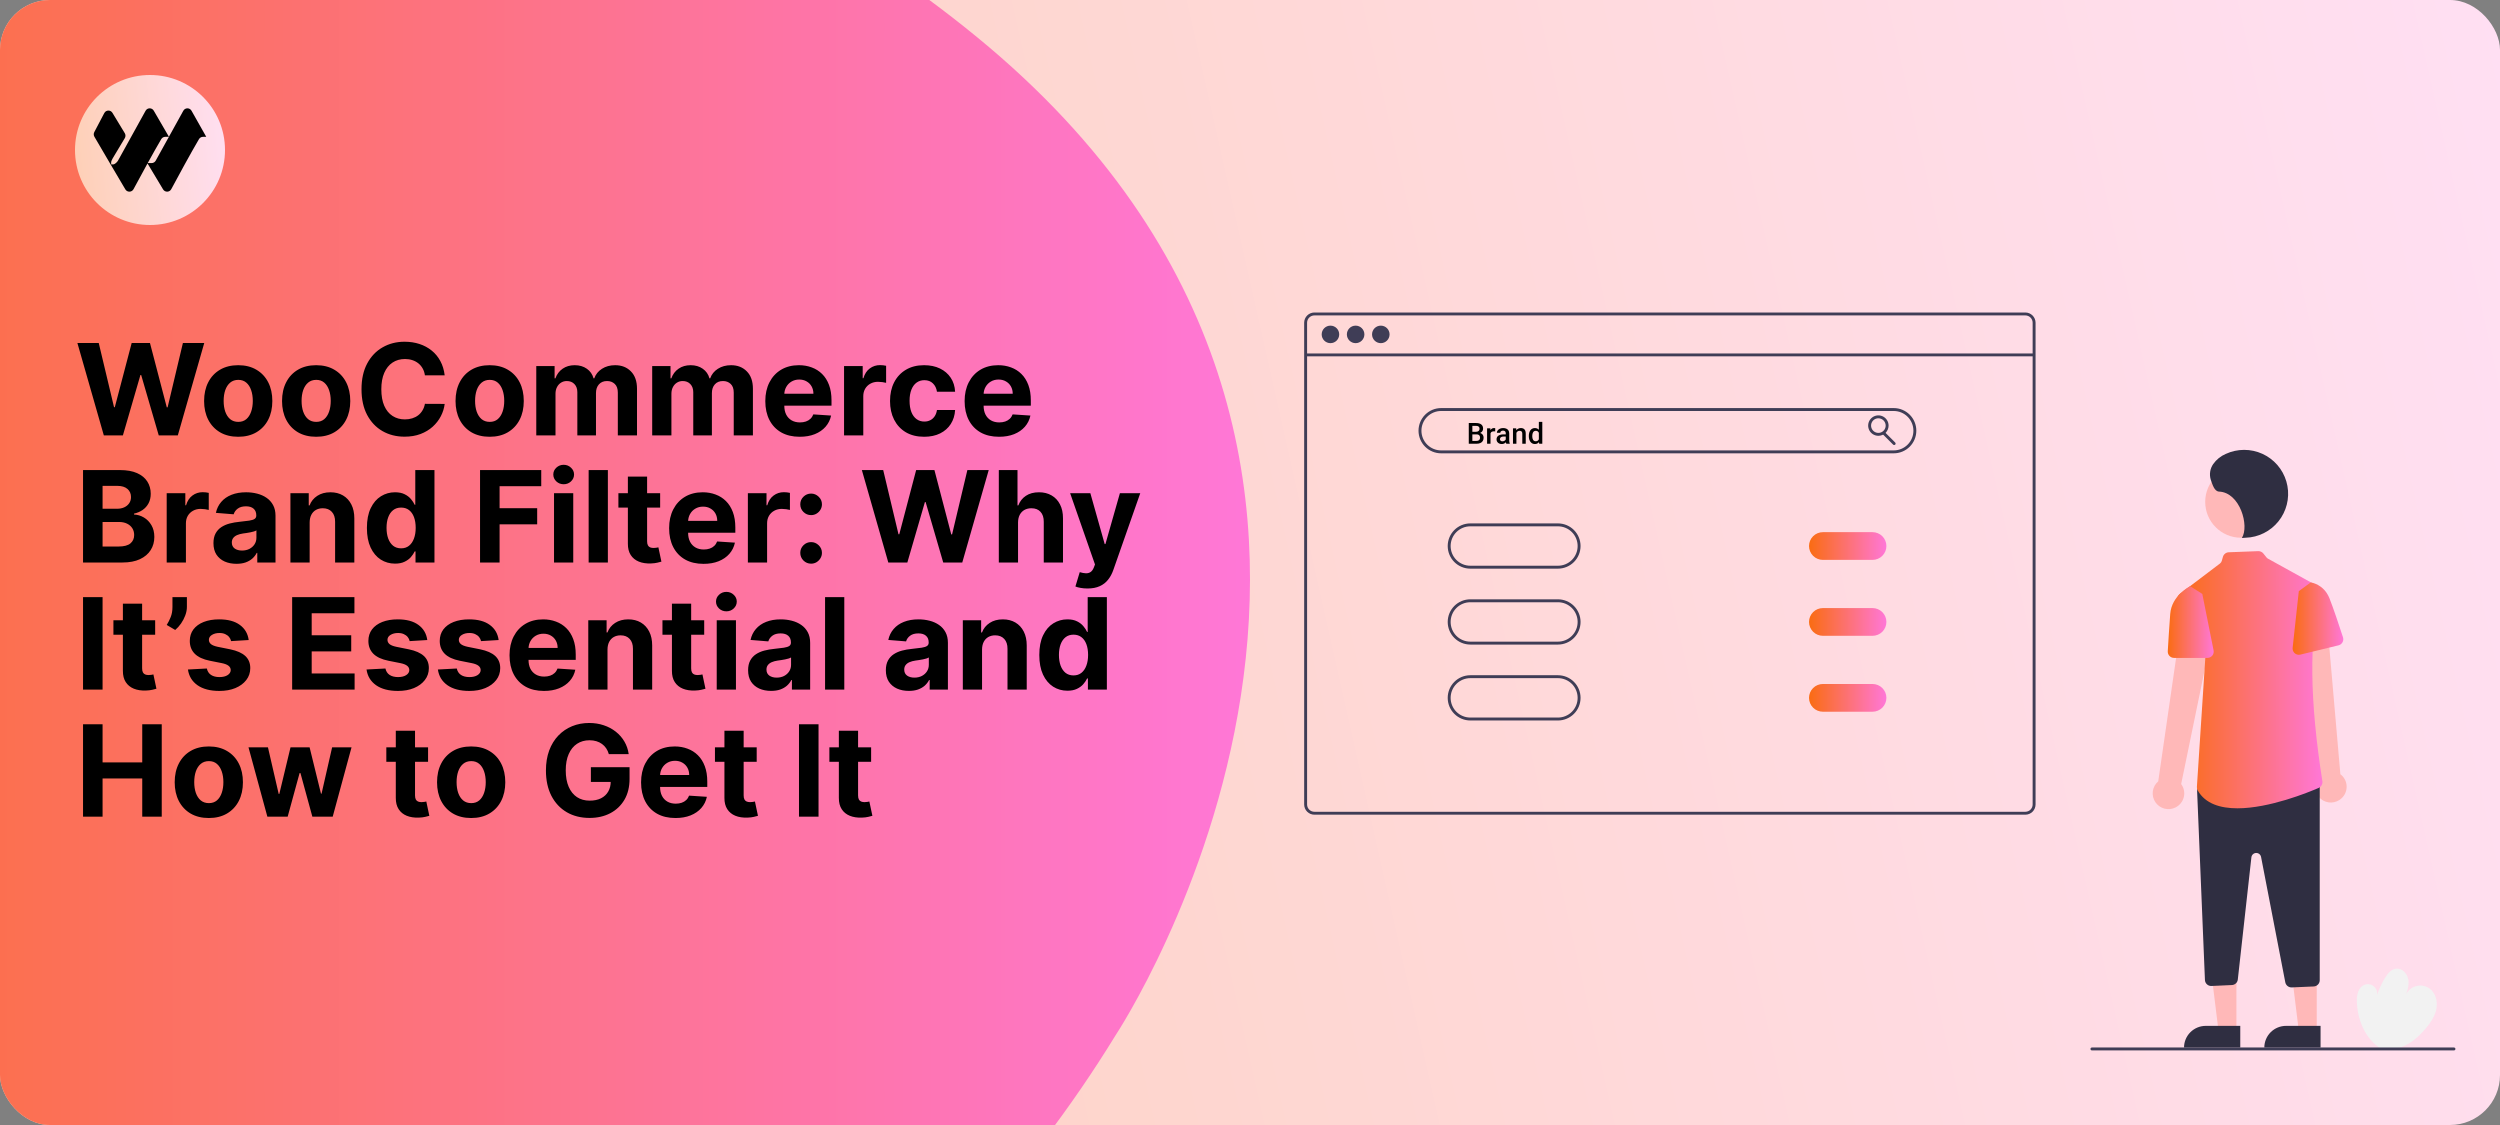 <svg width="1200" height="540" viewBox="0 0 1200 540" fill="none" xmlns="http://www.w3.org/2000/svg">
<rect x="0" y="0" width="1200" height="540" fill="#808080" stroke="none"/>
<g clip-path="url(#clip0_71_16)">
<rect width="1200" height="540" rx="24" fill="url(#paint0_linear_71_16)"/>
<path d="M-20.467 17.831C18.174 -16.541 219.965 -186.239 468.983 17.828C718 221.895 535.53 496.847 535.53 496.847C365.942 773.947 -65.549 947.94 -211.525 797.576C-357.501 647.211 -234.051 207.817 -20.467 17.831Z" fill="url(#paint1_linear_71_16)"/>
<g clip-path="url(#clip1_71_16)">
<path d="M108 72C108 52.118 91.882 36 72 36C52.118 36 36 52.118 36 72C36 91.882 52.118 108 72 108C91.882 108 108 91.882 108 72Z" fill="url(#paint2_linear_71_16)"/>
<path d="M87.989 53.171C88.85 51.617 91.057 51.608 91.93 53.154L99 65.676H97.442C96.653 65.676 95.921 66.088 95.516 66.774C91.547 73.495 85.305 85.027 82.203 90.803C81.367 92.359 79.18 92.407 78.271 90.894L70.805 78.45C68.224 83.135 65.724 87.765 64.092 90.803C63.257 92.359 61.069 92.407 60.161 90.894L52.718 78.278L45.316 65.637C44.914 64.95 44.894 64.099 45.265 63.393L50.07 54.245C50.93 52.691 53.137 52.682 54.01 54.228L59.95 64.028C60.354 64.776 60.315 65.691 59.848 66.4L54.104 75.981C53.856 76.357 53.353 77.443 53.353 77.895V78.921H54.289C55.109 78.921 56.235 77.829 56.636 77.105L69.879 53.171C70.739 51.617 72.946 51.608 73.82 53.154L81.083 65.653L79.332 65.676C78.542 65.676 77.811 66.088 77.406 66.774C75.55 69.916 73.199 74.112 70.903 78.278H72.771C73.59 78.278 74.346 77.829 74.746 77.105L87.989 53.171Z" fill="black"/>
</g>
<path d="M1142.19 502.906C1135.03 498.117 1131.43 489.005 1131.28 480.393C1131.24 477.504 1131.96 474.156 1134.55 472.871C1135.29 472.504 1136.12 472.348 1136.94 472.42C1137.77 472.493 1138.55 472.792 1139.22 473.283C1139.88 473.775 1140.4 474.441 1140.71 475.207C1141.02 475.973 1141.11 476.81 1140.98 477.626C1141.94 474.816 1143.18 472.112 1144.69 469.556C1145.97 467.392 1147.77 465.14 1150.27 464.934C1153.18 464.696 1155.61 467.519 1156.02 470.406C1156.43 473.293 1155.38 476.166 1154.35 478.893C1154.64 477.658 1155.24 476.515 1156.09 475.571C1156.93 474.626 1158 473.908 1159.2 473.484C1160.4 473.06 1161.68 472.942 1162.93 473.143C1164.19 473.343 1165.37 473.854 1166.37 474.629C1169.22 476.824 1170.15 480.862 1169.44 484.381C1168.72 487.899 1166.62 490.978 1164.3 493.717C1161.58 496.928 1158.42 499.863 1154.65 501.727C1150.87 503.591 1146.41 504.304 1142.39 503.04L1142.19 502.906Z" fill="#F2F2F2"/>
<path d="M1044.27 387.566C1045.25 387.076 1046.12 386.376 1046.8 385.515C1047.49 384.653 1047.98 383.653 1048.23 382.582C1048.49 381.512 1048.51 380.399 1048.29 379.321C1048.07 378.242 1047.61 377.225 1046.96 376.342L1064.5 291.174L1048.13 290.958L1035.95 375.045C1034.54 376.245 1033.62 377.922 1033.36 379.756C1033.1 381.591 1033.52 383.457 1034.55 385C1035.57 386.544 1037.13 387.657 1038.92 388.13C1040.71 388.603 1042.61 388.402 1044.27 387.566Z" fill="#FFB8B8"/>
<path d="M1124 383.144C1124.8 382.392 1125.43 381.474 1125.84 380.453C1126.25 379.432 1126.44 378.333 1126.38 377.234C1126.32 376.135 1126.02 375.063 1125.5 374.092C1124.98 373.122 1124.25 372.277 1123.37 371.618L1115.84 284.989L1100.09 289.462L1112.45 373.523C1111.44 375.076 1111.04 376.946 1111.31 378.778C1111.59 380.61 1112.53 382.277 1113.95 383.463C1115.38 384.649 1117.18 385.271 1119.04 385.213C1120.89 385.154 1122.65 384.418 1124 383.144Z" fill="#FFB8B8"/>
<path d="M1073.48 494.873L1064.89 494.872L1060.81 461.736L1073.49 461.737L1073.48 494.873Z" fill="#FFB8B8"/>
<path d="M1058.76 492.418H1075.33V502.85H1048.33C1048.33 500.083 1049.42 497.43 1051.38 495.473C1053.34 493.517 1055.99 492.418 1058.76 492.418Z" fill="#2F2E41"/>
<path d="M1112.03 494.873L1103.43 494.872L1099.35 461.736L1112.03 461.737L1112.03 494.873Z" fill="#FFB8B8"/>
<path d="M1097.3 492.418H1113.87V502.85H1086.87C1086.87 500.083 1087.97 497.43 1089.92 495.473C1091.88 493.517 1094.53 492.418 1097.3 492.418Z" fill="#2F2E41"/>
<path d="M1075.71 258.119C1085.22 258.119 1092.92 250.414 1092.92 240.908C1092.92 231.403 1085.22 223.697 1075.71 223.697C1066.21 223.697 1058.5 231.403 1058.5 240.908C1058.5 250.414 1066.21 258.119 1075.71 258.119Z" fill="#FFB8B8"/>
<path d="M1099.91 473.964C1099.21 473.961 1098.53 473.716 1097.99 473.27C1097.45 472.825 1097.08 472.206 1096.94 471.519L1085.31 411.321C1085.2 410.77 1084.9 410.275 1084.46 409.927C1084.02 409.578 1083.47 409.399 1082.91 409.421C1082.35 409.444 1081.81 409.667 1081.4 410.05C1080.99 410.432 1080.73 410.95 1080.67 411.508L1074.15 470.144C1074.08 470.859 1073.75 471.524 1073.22 472.016C1072.7 472.508 1072.01 472.795 1071.29 472.824L1061.52 473.268C1061.12 473.289 1060.73 473.23 1060.35 473.094C1059.98 472.959 1059.63 472.749 1059.34 472.479C1059.05 472.211 1058.81 471.887 1058.64 471.527C1058.48 471.166 1058.38 470.776 1058.37 470.379L1054.62 379.802C1054.6 379.345 1054.69 378.889 1054.87 378.47C1055.05 378.05 1055.33 377.678 1055.68 377.382L1057.84 375.533C1058.39 375.068 1059.08 374.812 1059.8 374.811H1110.45C1111.25 374.812 1112.02 375.131 1112.58 375.696C1113.15 376.262 1113.47 377.029 1113.47 377.829V470.488C1113.47 471.266 1113.17 472.014 1112.63 472.576C1112.09 473.138 1111.36 473.47 1110.58 473.503L1100.04 473.962C1099.99 473.963 1099.95 473.964 1099.91 473.964Z" fill="#2F2E41"/>
<path d="M1073.97 387.99C1065.78 387.991 1058.56 385.808 1054.92 379.445C1054.61 378.921 1054.47 378.318 1054.51 377.713L1059.08 307.725C1059.12 307.159 1058.95 306.599 1058.61 306.148L1045.76 289.304C1045.52 288.988 1045.34 288.628 1045.24 288.244C1045.14 287.86 1045.12 287.46 1045.17 287.067C1045.22 286.673 1045.36 286.294 1045.56 285.951C1045.76 285.609 1046.02 285.309 1046.34 285.069L1065.61 270.469C1066.01 270.161 1066.31 269.731 1066.45 269.243L1067.01 267.278C1067.18 266.666 1067.55 266.125 1068.05 265.732C1068.55 265.339 1069.16 265.115 1069.8 265.092L1083.94 264.547C1084.41 264.532 1084.88 264.625 1085.31 264.822C1085.74 265.018 1086.11 265.311 1086.41 265.678L1087.92 267.559C1088.11 267.799 1088.34 267.999 1088.61 268.148L1112.26 281.217C1112.73 281.476 1113.12 281.853 1113.39 282.312C1113.67 282.77 1113.81 283.292 1113.82 283.826L1113.82 283.868L1113.81 283.908C1108.3 306.894 1108.61 335.948 1114.79 375.344C1114.8 375.945 1114.64 376.537 1114.32 377.044C1114 377.551 1113.53 377.951 1112.98 378.191C1107.86 380.408 1089.23 387.99 1073.97 387.99Z" fill="url(#paint3_linear_71_16)"/>
<path d="M1059.57 315.798H1043.55C1043.14 315.798 1042.73 315.715 1042.35 315.552C1041.98 315.39 1041.64 315.152 1041.35 314.854C1041.07 314.555 1040.85 314.202 1040.71 313.816C1040.57 313.43 1040.51 313.019 1040.53 312.609C1040.77 308.528 1041.24 300.768 1041.71 294.648C1042.39 285.841 1051.02 281.506 1051.11 281.463L1051.28 281.38L1057.1 285.078L1062.52 312.188C1062.61 312.626 1062.6 313.078 1062.49 313.511C1062.38 313.944 1062.18 314.348 1061.9 314.693C1061.62 315.038 1061.26 315.316 1060.86 315.507C1060.45 315.698 1060.01 315.797 1059.57 315.798Z" fill="url(#paint4_linear_71_16)"/>
<path d="M1103.46 314.302C1103.03 314.3 1102.62 314.208 1102.23 314.034C1101.85 313.86 1101.5 313.608 1101.22 313.292C1100.94 312.977 1100.73 312.606 1100.6 312.203C1100.47 311.801 1100.43 311.376 1100.47 310.956L1103.43 283.76L1109.14 279.577L1109.27 279.592C1109.33 279.599 1115.41 280.359 1118.14 287.172C1120.08 292.024 1123.04 300.992 1124.64 305.905C1124.77 306.3 1124.81 306.717 1124.77 307.13C1124.73 307.543 1124.6 307.944 1124.4 308.306C1124.2 308.668 1123.92 308.985 1123.59 309.236C1123.26 309.486 1122.88 309.666 1122.48 309.764L1104.18 314.214C1103.95 314.273 1103.7 314.302 1103.46 314.302Z" fill="url(#paint5_linear_71_16)"/>
<path d="M1076.1 258.239C1079.78 252.415 1075.19 236.384 1065.17 235.966C1062.86 235.869 1061.97 232.505 1061.19 230.328C1060.79 229.067 1060.68 227.73 1060.88 226.421C1061.07 225.112 1061.57 223.865 1062.32 222.775C1063.85 220.604 1065.95 218.903 1068.4 217.864C1071.15 216.601 1074.14 215.944 1077.16 215.938C1080.19 215.932 1083.18 216.577 1085.93 217.829C1088.69 219.081 1091.14 220.911 1093.13 223.195C1095.11 225.479 1096.58 228.163 1097.44 231.065C1098.3 233.968 1098.52 237.02 1098.09 240.016C1097.66 243.012 1096.59 245.88 1094.96 248.427C1093.33 250.974 1091.16 253.139 1088.62 254.777C1086.07 256.414 1083.21 257.485 1080.21 257.916L1076.1 258.239Z" fill="#2F2E41"/>
<path d="M972.165 150H630.905C629.605 150.001 628.358 150.519 627.438 151.438C626.519 152.358 626.001 153.605 626 154.905V386.149C626.001 387.449 626.519 388.696 627.438 389.616C628.358 390.535 629.605 391.052 630.905 391.054H972.165C973.465 391.052 974.712 390.535 975.631 389.616C976.551 388.696 977.068 387.449 977.07 386.149V154.905C977.068 153.605 976.551 152.358 975.631 151.438C974.712 150.519 973.465 150.001 972.165 150ZM975.668 386.149C975.668 387.078 975.299 387.969 974.642 388.626C973.985 389.283 973.094 389.652 972.165 389.652H630.905C629.976 389.652 629.085 389.283 628.428 388.626C627.771 387.969 627.402 387.078 627.401 386.149V154.905C627.402 153.976 627.771 153.085 628.428 152.428C629.085 151.771 629.976 151.402 630.905 151.401H972.165C973.094 151.402 973.985 151.771 974.642 152.428C975.299 153.085 975.668 153.976 975.668 154.905V386.149Z" fill="#3F3D56"/>
<path d="M976.369 169.649H626.701V171.05H976.369V169.649Z" fill="#3F3D56"/>
<path d="M638.613 164.715C640.935 164.715 642.818 162.833 642.818 160.511C642.818 158.189 640.935 156.307 638.613 156.307C636.291 156.307 634.409 158.189 634.409 160.511C634.409 162.833 636.291 164.715 638.613 164.715Z" fill="#3F3D56"/>
<path d="M650.701 164.715C653.023 164.715 654.905 162.833 654.905 160.511C654.905 158.189 653.023 156.307 650.701 156.307C648.379 156.307 646.497 158.189 646.497 160.511C646.497 162.833 648.379 164.715 650.701 164.715Z" fill="#3F3D56"/>
<path d="M662.789 164.715C665.111 164.715 666.993 162.833 666.993 160.511C666.993 158.189 665.111 156.307 662.789 156.307C660.467 156.307 658.584 158.189 658.584 160.511C658.584 162.833 660.467 164.715 662.789 164.715Z" fill="#3F3D56"/>
<path d="M908.977 217.596H691.748C688.868 217.596 686.105 216.452 684.068 214.415C682.031 212.378 680.887 209.616 680.887 206.735C680.887 203.854 682.031 201.092 684.068 199.055C686.105 197.018 688.868 195.873 691.748 195.873H908.977C911.858 195.873 914.62 197.018 916.657 199.055C918.694 201.092 919.838 203.854 919.838 206.735C919.838 209.616 918.694 212.378 916.657 214.415C914.62 216.452 911.858 217.596 908.977 217.596ZM691.748 197.275C689.239 197.275 686.833 198.272 685.059 200.046C683.285 201.82 682.288 204.226 682.288 206.735C682.288 209.244 683.285 211.65 685.059 213.424C686.833 215.198 689.239 216.195 691.748 216.195H908.977C911.486 216.195 913.892 215.198 915.666 213.424C917.44 211.65 918.437 209.244 918.437 206.735C918.437 204.226 917.44 201.82 915.666 200.046C913.892 198.272 911.486 197.275 908.977 197.275H691.748Z" fill="#3F3D56"/>
<path d="M747.807 272.955H705.763C702.882 272.955 700.12 271.81 698.083 269.773C696.046 267.737 694.901 264.974 694.901 262.093C694.901 259.213 696.046 256.45 698.083 254.413C700.12 252.376 702.882 251.232 705.763 251.232H747.807C750.688 251.232 753.45 252.376 755.487 254.413C757.524 256.45 758.669 259.213 758.669 262.093C758.669 264.974 757.524 267.737 755.487 269.773C753.45 271.81 750.688 272.955 747.807 272.955ZM705.763 252.633C703.254 252.633 700.848 253.63 699.074 255.404C697.3 257.178 696.303 259.584 696.303 262.093C696.303 264.602 697.3 267.008 699.074 268.782C700.848 270.557 703.254 271.553 705.763 271.553H747.807C750.316 271.553 752.722 270.557 754.496 268.782C756.27 267.008 757.267 264.602 757.267 262.093C757.267 259.584 756.27 257.178 754.496 255.404C752.722 253.63 750.316 252.633 747.807 252.633H705.763Z" fill="#3F3D56"/>
<path d="M747.807 309.393H705.763C702.882 309.393 700.12 308.249 698.083 306.212C696.046 304.175 694.901 301.412 694.901 298.532C694.901 295.651 696.046 292.888 698.083 290.851C700.12 288.815 702.882 287.67 705.763 287.67H747.807C750.688 287.67 753.45 288.815 755.487 290.851C757.524 292.888 758.669 295.651 758.669 298.532C758.669 301.412 757.524 304.175 755.487 306.212C753.45 308.249 750.688 309.393 747.807 309.393ZM705.763 289.072C703.254 289.072 700.848 290.068 699.074 291.842C697.3 293.616 696.303 296.023 696.303 298.532C696.303 301.041 697.3 303.447 699.074 305.221C700.848 306.995 703.254 307.992 705.763 307.992H747.807C750.316 307.992 752.722 306.995 754.496 305.221C756.27 303.447 757.267 301.041 757.267 298.532C757.267 296.023 756.27 293.616 754.496 291.842C752.722 290.068 750.316 289.072 747.807 289.072H705.763Z" fill="#3F3D56"/>
<path d="M747.807 345.831H705.763C702.882 345.831 700.12 344.687 698.083 342.65C696.046 340.613 694.901 337.851 694.901 334.97C694.901 332.089 696.046 329.327 698.083 327.29C700.12 325.253 702.882 324.109 705.763 324.109H747.807C750.688 324.109 753.45 325.253 755.487 327.29C757.524 329.327 758.669 332.089 758.669 334.97C758.669 337.851 757.524 340.613 755.487 342.65C753.45 344.687 750.688 345.831 747.807 345.831ZM705.763 325.51C703.254 325.51 700.848 326.507 699.074 328.281C697.3 330.055 696.303 332.461 696.303 334.97C696.303 337.479 697.3 339.885 699.074 341.659C700.848 343.433 703.254 344.43 705.763 344.43H747.807C750.316 344.43 752.722 343.433 754.496 341.659C756.27 339.885 757.267 337.479 757.267 334.97C757.267 332.461 756.27 330.055 754.496 328.281C752.722 326.507 750.316 325.51 747.807 325.51H705.763Z" fill="#3F3D56"/>
<path d="M901.619 209.188C900.649 209.188 899.701 208.9 898.894 208.361C898.087 207.822 897.459 207.056 897.087 206.159C896.716 205.263 896.619 204.277 896.808 203.325C896.997 202.374 897.465 201.5 898.151 200.814C898.837 200.128 899.711 199.661 900.662 199.471C901.614 199.282 902.6 199.379 903.496 199.751C904.392 200.122 905.159 200.751 905.698 201.557C906.237 202.364 906.524 203.312 906.524 204.282C906.523 205.583 906.005 206.83 905.086 207.749C904.166 208.669 902.92 209.186 901.619 209.188ZM901.619 200.779C900.926 200.779 900.249 200.984 899.672 201.369C899.096 201.754 898.647 202.301 898.382 202.942C898.117 203.582 898.047 204.286 898.183 204.966C898.318 205.646 898.652 206.27 899.142 206.76C899.632 207.25 900.256 207.584 900.935 207.719C901.615 207.854 902.32 207.785 902.96 207.519C903.6 207.254 904.147 206.805 904.532 206.229C904.917 205.653 905.123 204.975 905.123 204.282C905.122 203.353 904.752 202.463 904.095 201.806C903.439 201.149 902.548 200.78 901.619 200.779Z" fill="#3F3D56"/>
<path d="M909.207 213.625C909.115 213.625 909.024 213.607 908.939 213.572C908.854 213.536 908.777 213.485 908.712 213.42L903.788 208.496C903.723 208.431 903.672 208.354 903.636 208.269C903.601 208.184 903.583 208.093 903.583 208.001C903.583 207.909 903.601 207.817 903.636 207.732C903.672 207.647 903.723 207.57 903.788 207.505C903.853 207.44 903.931 207.388 904.016 207.353C904.101 207.318 904.192 207.3 904.284 207.3C904.376 207.3 904.467 207.318 904.552 207.353C904.637 207.388 904.714 207.44 904.779 207.505L909.703 212.429C909.801 212.527 909.867 212.652 909.894 212.787C909.921 212.923 909.907 213.064 909.854 213.192C909.801 213.32 909.712 213.43 909.596 213.507C909.481 213.584 909.346 213.625 909.207 213.625Z" fill="#3F3D56"/>
<path d="M898.816 268.75H874.991C873.225 268.75 871.532 268.049 870.284 266.8C869.035 265.552 868.334 263.859 868.334 262.093C868.334 260.328 869.035 258.634 870.284 257.386C871.532 256.138 873.225 255.436 874.991 255.436H898.816C900.582 255.436 902.275 256.138 903.523 257.386C904.772 258.634 905.473 260.328 905.473 262.093C905.473 263.859 904.772 265.552 903.523 266.8C902.275 268.049 900.582 268.75 898.816 268.75Z" fill="url(#paint6_linear_71_16)"/>
<path d="M898.816 305.189H874.991C873.225 305.189 871.532 304.487 870.284 303.239C869.035 301.99 868.334 300.297 868.334 298.532C868.334 296.766 869.035 295.073 870.284 293.824C871.532 292.576 873.225 291.875 874.991 291.875H898.816C900.582 291.875 902.275 292.576 903.523 293.824C904.772 295.073 905.473 296.766 905.473 298.532C905.473 300.297 904.772 301.99 903.523 303.239C902.275 304.487 900.582 305.189 898.816 305.189Z" fill="url(#paint7_linear_71_16)"/>
<path d="M898.816 341.627H874.991C873.225 341.627 871.532 340.926 870.284 339.677C869.035 338.429 868.334 336.735 868.334 334.97C868.334 333.204 869.035 331.511 870.284 330.263C871.532 329.014 873.225 328.313 874.991 328.313H898.816C900.582 328.313 902.275 329.014 903.523 330.263C904.772 331.511 905.473 333.204 905.473 334.97C905.473 336.735 904.772 338.429 903.523 339.677C902.275 340.926 900.582 341.627 898.816 341.627Z" fill="url(#paint8_linear_71_16)"/>
<path d="M1177.91 504.198H1004.12C1003.94 504.198 1003.76 504.124 1003.63 503.993C1003.5 503.862 1003.42 503.683 1003.42 503.497C1003.42 503.312 1003.5 503.133 1003.63 503.002C1003.76 502.87 1003.94 502.797 1004.12 502.797H1177.91C1178.09 502.797 1178.27 502.87 1178.4 503.002C1178.53 503.133 1178.61 503.312 1178.61 503.497C1178.61 503.683 1178.53 503.862 1178.4 503.993C1178.27 504.124 1178.09 504.198 1177.91 504.198Z" fill="#3F3D56"/>
<path d="M49.842 209L37.148 164.636H47.394L54.738 195.461H55.106L63.207 164.636H71.981L80.06 195.526H80.45L87.794 164.636H98.04L85.346 209H76.204L67.756 179.995H67.41L58.983 209H49.842ZM114.346 209.65C110.981 209.65 108.071 208.935 105.616 207.505C103.175 206.061 101.291 204.054 99.962 201.483C98.634 198.898 97.969 195.902 97.969 192.494C97.969 189.057 98.634 186.053 99.962 183.482C101.291 180.897 103.175 178.89 105.616 177.46C108.071 176.016 110.981 175.294 114.346 175.294C117.711 175.294 120.613 176.016 123.054 177.46C125.509 178.89 127.401 180.897 128.729 183.482C130.058 186.053 130.722 189.057 130.722 192.494C130.722 195.902 130.058 198.898 128.729 201.483C127.401 204.054 125.509 206.061 123.054 207.505C120.613 208.935 117.711 209.65 114.346 209.65ZM114.389 202.501C115.92 202.501 117.198 202.068 118.223 201.202C119.249 200.321 120.021 199.122 120.541 197.606C121.075 196.089 121.343 194.364 121.343 192.429C121.343 190.493 121.075 188.768 120.541 187.251C120.021 185.735 119.249 184.536 118.223 183.656C117.198 182.775 115.92 182.334 114.389 182.334C112.844 182.334 111.544 182.775 110.49 183.656C109.45 184.536 108.663 185.735 108.129 187.251C107.609 188.768 107.349 190.493 107.349 192.429C107.349 194.364 107.609 196.089 108.129 197.606C108.663 199.122 109.45 200.321 110.49 201.202C111.544 202.068 112.844 202.501 114.389 202.501ZM151.756 209.65C148.391 209.65 145.481 208.935 143.026 207.505C140.586 206.061 138.701 204.054 137.372 201.483C136.044 198.898 135.38 195.902 135.38 192.494C135.38 189.057 136.044 186.053 137.372 183.482C138.701 180.897 140.586 178.89 143.026 177.46C145.481 176.016 148.391 175.294 151.756 175.294C155.121 175.294 158.023 176.016 160.464 177.46C162.919 178.89 164.811 180.897 166.139 183.482C167.468 186.053 168.132 189.057 168.132 192.494C168.132 195.902 167.468 198.898 166.139 201.483C164.811 204.054 162.919 206.061 160.464 207.505C158.023 208.935 155.121 209.65 151.756 209.65ZM151.799 202.501C153.33 202.501 154.608 202.068 155.633 201.202C156.659 200.321 157.431 199.122 157.951 197.606C158.486 196.089 158.753 194.364 158.753 192.429C158.753 190.493 158.486 188.768 157.951 187.251C157.431 185.735 156.659 184.536 155.633 183.656C154.608 182.775 153.33 182.334 151.799 182.334C150.254 182.334 148.954 182.775 147.9 183.656C146.86 184.536 146.073 185.735 145.539 187.251C145.019 188.768 144.759 190.493 144.759 192.429C144.759 194.364 145.019 196.089 145.539 197.606C146.073 199.122 146.86 200.321 147.9 201.202C148.954 202.068 150.254 202.501 151.799 202.501ZM213.449 180.168H203.961C203.788 178.94 203.434 177.85 202.9 176.897C202.365 175.929 201.679 175.106 200.842 174.428C200.004 173.749 199.037 173.229 197.939 172.868C196.856 172.507 195.679 172.326 194.408 172.326C192.112 172.326 190.112 172.897 188.408 174.038C186.704 175.164 185.382 176.81 184.444 178.977C183.505 181.128 183.036 183.742 183.036 186.818C183.036 189.981 183.505 192.638 184.444 194.79C185.397 196.942 186.726 198.566 188.43 199.664C190.134 200.761 192.105 201.31 194.343 201.31C195.6 201.31 196.762 201.144 197.831 200.812C198.914 200.48 199.874 199.996 200.712 199.36C201.55 198.711 202.243 197.924 202.791 196.999C203.355 196.075 203.745 195.021 203.961 193.837L213.449 193.88C213.204 195.916 212.59 197.88 211.608 199.772C210.64 201.649 209.333 203.332 207.687 204.819C206.055 206.292 204.106 207.462 201.838 208.328C199.585 209.181 197.037 209.607 194.192 209.607C190.235 209.607 186.697 208.711 183.577 206.92C180.472 205.13 178.017 202.538 176.212 199.144C174.422 195.75 173.526 191.642 173.526 186.818C173.526 181.98 174.436 177.865 176.256 174.471C178.075 171.077 180.545 168.492 183.664 166.716C186.783 164.925 190.293 164.03 194.192 164.03C196.762 164.03 199.145 164.391 201.34 165.113C203.55 165.835 205.506 166.889 207.21 168.276C208.915 169.647 210.301 171.33 211.37 173.323C212.453 175.316 213.146 177.597 213.449 180.168ZM235.035 209.65C231.67 209.65 228.761 208.935 226.305 207.505C223.865 206.061 221.98 204.054 220.652 201.483C219.323 198.898 218.659 195.902 218.659 192.494C218.659 189.057 219.323 186.053 220.652 183.482C221.98 180.897 223.865 178.89 226.305 177.46C228.761 176.016 231.67 175.294 235.035 175.294C238.4 175.294 241.303 176.016 243.743 177.46C246.198 178.89 248.09 180.897 249.419 183.482C250.747 186.053 251.412 189.057 251.412 192.494C251.412 195.902 250.747 198.898 249.419 201.483C248.09 204.054 246.198 206.061 243.743 207.505C241.303 208.935 238.4 209.65 235.035 209.65ZM235.079 202.501C236.609 202.501 237.887 202.068 238.913 201.202C239.938 200.321 240.711 199.122 241.231 197.606C241.765 196.089 242.032 194.364 242.032 192.429C242.032 190.493 241.765 188.768 241.231 187.251C240.711 185.735 239.938 184.536 238.913 183.656C237.887 182.775 236.609 182.334 235.079 182.334C233.533 182.334 232.234 182.775 231.179 183.656C230.14 184.536 229.353 185.735 228.818 187.251C228.298 188.768 228.038 190.493 228.038 192.429C228.038 194.364 228.298 196.089 228.818 197.606C229.353 199.122 230.14 200.321 231.179 201.202C232.234 202.068 233.533 202.501 235.079 202.501ZM257.412 209V175.727H266.207V181.598H266.597C267.29 179.648 268.445 178.11 270.063 176.984C271.68 175.857 273.615 175.294 275.868 175.294C278.15 175.294 280.092 175.864 281.695 177.005C283.298 178.132 284.367 179.663 284.901 181.598H285.248C285.926 179.691 287.154 178.168 288.93 177.027C290.721 175.872 292.837 175.294 295.277 175.294C298.382 175.294 300.902 176.283 302.837 178.262C304.787 180.226 305.761 183.013 305.761 186.623V209H296.555V188.443C296.555 186.594 296.064 185.208 295.082 184.284C294.1 183.359 292.873 182.897 291.4 182.897C289.724 182.897 288.417 183.432 287.479 184.5C286.54 185.555 286.071 186.948 286.071 188.681V209H277.124V188.248C277.124 186.616 276.655 185.316 275.716 184.349C274.792 183.381 273.572 182.897 272.055 182.897C271.03 182.897 270.106 183.157 269.283 183.677C268.474 184.183 267.831 184.897 267.355 185.822C266.878 186.732 266.64 187.8 266.64 189.028V209H257.412ZM313.051 209V175.727H321.845V181.598H322.235C322.929 179.648 324.084 178.11 325.701 176.984C327.319 175.857 329.254 175.294 331.507 175.294C333.788 175.294 335.731 175.864 337.334 177.005C338.937 178.132 340.005 179.663 340.54 181.598H340.886C341.565 179.691 342.793 178.168 344.569 177.027C346.36 175.872 348.475 175.294 350.916 175.294C354.021 175.294 356.541 176.283 358.476 178.262C360.425 180.226 361.4 183.013 361.4 186.623V209H352.194V188.443C352.194 186.594 351.703 185.208 350.721 184.284C349.739 183.359 348.511 182.897 347.038 182.897C345.363 182.897 344.056 183.432 343.117 184.5C342.179 185.555 341.709 186.948 341.709 188.681V209H332.763V188.248C332.763 186.616 332.294 185.316 331.355 184.349C330.431 183.381 329.21 182.897 327.694 182.897C326.669 182.897 325.745 183.157 324.921 183.677C324.113 184.183 323.47 184.897 322.994 185.822C322.517 186.732 322.279 187.8 322.279 189.028V209H313.051ZM383.853 209.65C380.43 209.65 377.484 208.957 375.015 207.57C372.56 206.17 370.668 204.191 369.339 201.635C368.011 199.064 367.346 196.025 367.346 192.515C367.346 189.093 368.011 186.089 369.339 183.504C370.668 180.919 372.538 178.904 374.95 177.46C377.376 176.016 380.221 175.294 383.484 175.294C385.68 175.294 387.723 175.648 389.615 176.355C391.521 177.049 393.182 178.096 394.597 179.496C396.027 180.897 397.139 182.659 397.933 184.782C398.727 186.89 399.124 189.36 399.124 192.19V194.725H371.029V189.006H390.438C390.438 187.677 390.149 186.5 389.571 185.475C388.994 184.45 388.192 183.648 387.167 183.071C386.156 182.479 384.979 182.183 383.636 182.183C382.235 182.183 380.993 182.507 379.91 183.157C378.842 183.793 378.004 184.652 377.397 185.735C376.791 186.804 376.48 187.995 376.466 189.309V194.746C376.466 196.393 376.769 197.815 377.376 199.014C377.997 200.212 378.87 201.137 379.997 201.787C381.123 202.436 382.459 202.761 384.004 202.761C385.03 202.761 385.968 202.617 386.82 202.328C387.672 202.039 388.402 201.606 389.008 201.028C389.615 200.451 390.077 199.743 390.395 198.906L398.929 199.469C398.496 201.519 397.608 203.31 396.265 204.841C394.936 206.357 393.218 207.541 391.109 208.393C389.015 209.231 386.597 209.65 383.853 209.65ZM405.146 209V175.727H414.093V181.533H414.439C415.046 179.468 416.064 177.908 417.494 176.854C418.923 175.785 420.57 175.251 422.433 175.251C422.895 175.251 423.393 175.28 423.927 175.337C424.462 175.395 424.931 175.475 425.335 175.576V183.764C424.902 183.634 424.303 183.518 423.537 183.417C422.772 183.316 422.072 183.266 421.436 183.266C420.079 183.266 418.866 183.562 417.797 184.154C416.743 184.731 415.905 185.54 415.284 186.58C414.678 187.62 414.374 188.818 414.374 190.176V209H405.146ZM443.591 209.65C440.183 209.65 437.251 208.928 434.796 207.484C432.356 206.025 430.478 204.003 429.164 201.418C427.864 198.833 427.214 195.858 427.214 192.494C427.214 189.085 427.872 186.096 429.186 183.526C430.514 180.941 432.399 178.926 434.839 177.482C437.28 176.023 440.183 175.294 443.548 175.294C446.45 175.294 448.992 175.821 451.173 176.875C453.353 177.93 455.079 179.41 456.35 181.316C457.621 183.222 458.321 185.461 458.451 188.031H449.743C449.497 186.371 448.848 185.035 447.793 184.024C446.754 182.998 445.389 182.486 443.699 182.486C442.27 182.486 441.02 182.876 439.952 183.656C438.897 184.421 438.074 185.54 437.482 187.013C436.89 188.486 436.594 190.27 436.594 192.364C436.594 194.487 436.883 196.292 437.461 197.779C438.053 199.267 438.883 200.4 439.952 201.18C441.02 201.96 442.27 202.35 443.699 202.35C444.753 202.35 445.699 202.133 446.537 201.7C447.389 201.267 448.089 200.638 448.638 199.815C449.201 198.978 449.57 197.974 449.743 196.804H458.451C458.307 199.346 457.613 201.584 456.371 203.52C455.144 205.44 453.447 206.942 451.281 208.025C449.115 209.108 446.551 209.65 443.591 209.65ZM479.523 209.65C476.1 209.65 473.154 208.957 470.685 207.57C468.23 206.17 466.338 204.191 465.009 201.635C463.681 199.064 463.016 196.025 463.016 192.515C463.016 189.093 463.681 186.089 465.009 183.504C466.338 180.919 468.208 178.904 470.62 177.46C473.046 176.016 475.891 175.294 479.154 175.294C481.349 175.294 483.393 175.648 485.285 176.355C487.191 177.049 488.852 178.096 490.267 179.496C491.697 180.897 492.809 182.659 493.603 184.782C494.397 186.89 494.794 189.36 494.794 192.19V194.725H466.699V189.006H486.108C486.108 187.677 485.819 186.5 485.241 185.475C484.664 184.45 483.862 183.648 482.837 183.071C481.826 182.479 480.649 182.183 479.306 182.183C477.905 182.183 476.663 182.507 475.58 183.157C474.512 183.793 473.674 184.652 473.067 185.735C472.461 186.804 472.15 187.995 472.136 189.309V194.746C472.136 196.393 472.439 197.815 473.046 199.014C473.667 200.212 474.54 201.137 475.667 201.787C476.793 202.436 478.129 202.761 479.674 202.761C480.7 202.761 481.638 202.617 482.49 202.328C483.342 202.039 484.072 201.606 484.678 201.028C485.285 200.451 485.747 199.743 486.065 198.906L494.599 199.469C494.166 201.519 493.278 203.31 491.935 204.841C490.606 206.357 488.888 207.541 486.779 208.393C484.685 209.231 482.266 209.65 479.523 209.65ZM39.856 270V225.636H57.619C60.882 225.636 63.605 226.12 65.785 227.088C67.966 228.055 69.605 229.398 70.702 231.117C71.8 232.821 72.349 234.785 72.349 237.009C72.349 238.742 72.002 240.265 71.309 241.58C70.616 242.879 69.663 243.948 68.45 244.786C67.251 245.609 65.879 246.194 64.334 246.54V246.973C66.023 247.046 67.605 247.522 69.078 248.403C70.565 249.284 71.771 250.519 72.695 252.107C73.62 253.681 74.082 255.559 74.082 257.739C74.082 260.093 73.497 262.194 72.327 264.043C71.172 265.877 69.46 267.328 67.193 268.397C64.926 269.466 62.132 270 58.81 270H39.856ZM49.235 262.332H56.882C59.496 262.332 61.402 261.833 62.601 260.837C63.8 259.826 64.399 258.483 64.399 256.808C64.399 255.58 64.103 254.497 63.511 253.559C62.919 252.62 62.074 251.883 60.976 251.349C59.893 250.815 58.601 250.548 57.099 250.548H49.235V262.332ZM49.235 244.201H56.189C57.474 244.201 58.615 243.977 59.611 243.529C60.622 243.067 61.417 242.417 61.994 241.58C62.586 240.742 62.883 239.738 62.883 238.569C62.883 236.966 62.312 235.673 61.171 234.691C60.045 233.709 58.442 233.218 56.362 233.218H49.235V244.201ZM80.012 270V236.727H88.958V242.533H89.305C89.911 240.468 90.929 238.908 92.359 237.854C93.789 236.785 95.435 236.251 97.298 236.251C97.76 236.251 98.258 236.28 98.793 236.337C99.327 236.395 99.796 236.475 100.201 236.576V244.764C99.767 244.634 99.168 244.518 98.403 244.417C97.637 244.316 96.937 244.266 96.301 244.266C94.944 244.266 93.731 244.562 92.662 245.154C91.608 245.731 90.77 246.54 90.149 247.58C89.543 248.62 89.24 249.818 89.24 251.176V270H80.012ZM113.506 270.628C111.384 270.628 109.492 270.26 107.831 269.523C106.17 268.772 104.856 267.668 103.888 266.209C102.935 264.736 102.459 262.902 102.459 260.707C102.459 258.859 102.798 257.306 103.477 256.05C104.156 254.793 105.08 253.782 106.25 253.017C107.419 252.252 108.748 251.674 110.235 251.284C111.737 250.894 113.311 250.62 114.958 250.461C116.893 250.259 118.453 250.071 119.637 249.898C120.821 249.71 121.68 249.436 122.214 249.075C122.749 248.714 123.016 248.179 123.016 247.472V247.342C123.016 245.97 122.583 244.908 121.716 244.157C120.864 243.406 119.651 243.031 118.077 243.031C116.416 243.031 115.095 243.399 114.113 244.136C113.131 244.858 112.481 245.768 112.163 246.865L103.629 246.172C104.062 244.15 104.914 242.403 106.185 240.93C107.455 239.442 109.095 238.301 111.102 237.507C113.124 236.698 115.463 236.294 118.12 236.294C119.969 236.294 121.738 236.511 123.428 236.944C125.132 237.377 126.641 238.049 127.955 238.958C129.283 239.868 130.33 241.038 131.096 242.468C131.861 243.883 132.244 245.58 132.244 247.558V270H123.493V265.386H123.233C122.698 266.426 121.983 267.343 121.088 268.137C120.193 268.917 119.117 269.531 117.86 269.978C116.604 270.412 115.153 270.628 113.506 270.628ZM116.149 264.26C117.507 264.26 118.705 263.992 119.745 263.458C120.785 262.909 121.601 262.173 122.193 261.249C122.785 260.324 123.081 259.277 123.081 258.108V254.577C122.792 254.764 122.395 254.938 121.89 255.097C121.399 255.241 120.843 255.378 120.222 255.508C119.601 255.624 118.98 255.732 118.359 255.833C117.738 255.92 117.174 255.999 116.669 256.071C115.586 256.23 114.64 256.483 113.831 256.83C113.023 257.176 112.394 257.645 111.947 258.238C111.499 258.815 111.275 259.537 111.275 260.404C111.275 261.66 111.73 262.621 112.64 263.285C113.564 263.935 114.734 264.26 116.149 264.26ZM148.631 250.764V270H139.403V236.727H148.198V242.598H148.588C149.324 240.663 150.559 239.132 152.292 238.005C154.025 236.864 156.126 236.294 158.596 236.294C160.906 236.294 162.921 236.799 164.639 237.81C166.358 238.821 167.694 240.265 168.647 242.143C169.6 244.006 170.077 246.23 170.077 248.815V270H160.849V250.461C160.863 248.425 160.343 246.836 159.289 245.695C158.235 244.54 156.783 243.962 154.935 243.962C153.693 243.962 152.595 244.23 151.642 244.764C150.704 245.298 149.967 246.078 149.433 247.103C148.913 248.114 148.646 249.335 148.631 250.764ZM189.61 270.542C187.083 270.542 184.794 269.892 182.743 268.592C180.707 267.278 179.09 265.35 177.891 262.808C176.707 260.252 176.115 257.118 176.115 253.407C176.115 249.594 176.729 246.425 177.956 243.897C179.184 241.356 180.815 239.457 182.852 238.2C184.902 236.929 187.148 236.294 189.589 236.294C191.451 236.294 193.004 236.612 194.246 237.247C195.502 237.868 196.513 238.648 197.278 239.587C198.058 240.511 198.65 241.421 199.055 242.316H199.336V225.636H208.543V270H199.445V264.671H199.055C198.622 265.595 198.008 266.512 197.214 267.422C196.434 268.318 195.416 269.061 194.159 269.653C192.917 270.246 191.401 270.542 189.61 270.542ZM192.535 263.198C194.022 263.198 195.278 262.794 196.304 261.985C197.343 261.162 198.138 260.014 198.687 258.541C199.25 257.068 199.531 255.342 199.531 253.364C199.531 251.385 199.257 249.667 198.708 248.208C198.159 246.75 197.365 245.623 196.325 244.829C195.286 244.035 194.022 243.637 192.535 243.637C191.018 243.637 189.74 244.049 188.7 244.872C187.661 245.695 186.874 246.836 186.339 248.295C185.805 249.753 185.538 251.443 185.538 253.364C185.538 255.299 185.805 257.01 186.339 258.498C186.888 259.971 187.675 261.126 188.7 261.963C189.74 262.787 191.018 263.198 192.535 263.198ZM230.421 270V225.636H259.795V233.37H239.801V243.941H257.845V251.674H239.801V270H230.421ZM265.931 270V236.727H275.159V270H265.931ZM270.566 232.438C269.194 232.438 268.017 231.983 267.035 231.074C266.068 230.149 265.584 229.045 265.584 227.759C265.584 226.488 266.068 225.398 267.035 224.488C268.017 223.564 269.194 223.102 270.566 223.102C271.938 223.102 273.108 223.564 274.075 224.488C275.057 225.398 275.548 226.488 275.548 227.759C275.548 229.045 275.057 230.149 274.075 231.074C273.108 231.983 271.938 232.438 270.566 232.438ZM291.779 225.636V270H282.551V225.636H291.779ZM316.869 236.727V243.659H296.831V236.727H316.869ZM301.38 228.756H310.608V259.776C310.608 260.628 310.738 261.292 310.998 261.768C311.258 262.231 311.619 262.556 312.081 262.743C312.558 262.931 313.107 263.025 313.728 263.025C314.161 263.025 314.594 262.989 315.027 262.917C315.461 262.83 315.793 262.765 316.024 262.722L317.475 269.588C317.013 269.733 316.363 269.899 315.526 270.087C314.688 270.289 313.67 270.412 312.471 270.455C310.247 270.542 308.298 270.246 306.623 269.567C304.962 268.888 303.669 267.834 302.745 266.404C301.821 264.974 301.366 263.169 301.38 260.989V228.756ZM337.686 270.65C334.263 270.65 331.317 269.957 328.848 268.57C326.393 267.17 324.501 265.191 323.172 262.635C321.844 260.064 321.179 257.025 321.179 253.515C321.179 250.093 321.844 247.089 323.172 244.504C324.501 241.919 326.371 239.904 328.783 238.46C331.209 237.016 334.054 236.294 337.317 236.294C339.513 236.294 341.556 236.648 343.448 237.355C345.354 238.049 347.015 239.096 348.43 240.496C349.86 241.897 350.972 243.659 351.766 245.782C352.56 247.89 352.957 250.36 352.957 253.19V255.725H324.862V250.006H344.271C344.271 248.677 343.982 247.5 343.404 246.475C342.827 245.45 342.025 244.648 341 244.071C339.989 243.479 338.812 243.183 337.469 243.183C336.068 243.183 334.826 243.507 333.743 244.157C332.675 244.793 331.837 245.652 331.23 246.735C330.624 247.804 330.313 248.995 330.299 250.309V255.746C330.299 257.393 330.602 258.815 331.209 260.014C331.83 261.212 332.703 262.137 333.83 262.787C334.956 263.436 336.292 263.761 337.837 263.761C338.863 263.761 339.801 263.617 340.653 263.328C341.505 263.039 342.235 262.606 342.841 262.028C343.448 261.451 343.91 260.743 344.228 259.906L352.762 260.469C352.329 262.519 351.441 264.31 350.098 265.841C348.769 267.357 347.051 268.541 344.942 269.393C342.848 270.231 340.43 270.65 337.686 270.65ZM358.979 270V236.727H367.926V242.533H368.272C368.879 240.468 369.897 238.908 371.327 237.854C372.756 236.785 374.403 236.251 376.266 236.251C376.728 236.251 377.226 236.28 377.76 236.337C378.295 236.395 378.764 236.475 379.168 236.576V244.764C378.735 244.634 378.136 244.518 377.37 244.417C376.605 244.316 375.905 244.266 375.269 244.266C373.912 244.266 372.699 244.562 371.63 245.154C370.576 245.731 369.738 246.54 369.117 247.58C368.511 248.62 368.207 249.818 368.207 251.176V270H358.979ZM389.333 270.563C387.903 270.563 386.676 270.058 385.651 269.047C384.64 268.022 384.134 266.794 384.134 265.364C384.134 263.949 384.64 262.736 385.651 261.725C386.676 260.714 387.903 260.209 389.333 260.209C390.72 260.209 391.933 260.714 392.972 261.725C394.012 262.736 394.532 263.949 394.532 265.364C394.532 266.317 394.287 267.191 393.796 267.985C393.319 268.765 392.691 269.393 391.911 269.87C391.131 270.332 390.272 270.563 389.333 270.563ZM389.333 247.255C387.903 247.255 386.676 246.75 385.651 245.739C384.64 244.728 384.134 243.5 384.134 242.056C384.134 240.641 384.64 239.435 385.651 238.439C386.676 237.428 387.903 236.922 389.333 236.922C390.72 236.922 391.933 237.428 392.972 238.439C394.012 239.435 394.532 240.641 394.532 242.056C394.532 243.024 394.287 243.905 393.796 244.699C393.319 245.479 392.691 246.1 391.911 246.562C391.131 247.024 390.272 247.255 389.333 247.255ZM426.386 270L413.692 225.636H423.938L431.282 256.461H431.65L439.751 225.636H448.524L456.604 256.526H456.994L464.338 225.636H474.584L461.89 270H452.748L444.3 240.995H443.954L435.527 270H426.386ZM488.659 250.764V270H479.431V225.636H488.399V242.598H488.789C489.539 240.634 490.753 239.096 492.428 237.984C494.103 236.857 496.204 236.294 498.731 236.294C501.042 236.294 503.057 236.799 504.775 237.81C506.508 238.807 507.851 240.244 508.804 242.121C509.772 243.984 510.248 246.215 510.234 248.815V270H501.006V250.461C501.02 248.41 500.5 246.815 499.446 245.674C498.406 244.533 496.948 243.962 495.07 243.962C493.814 243.962 492.702 244.23 491.735 244.764C490.781 245.298 490.03 246.078 489.482 247.103C488.947 248.114 488.673 249.335 488.659 250.764ZM522.002 282.477C520.832 282.477 519.734 282.383 518.709 282.196C517.698 282.022 516.861 281.799 516.196 281.524L518.276 274.636C519.359 274.968 520.334 275.148 521.2 275.177C522.081 275.206 522.839 275.004 523.475 274.571C524.125 274.137 524.652 273.401 525.056 272.361L525.598 270.953L513.662 236.727H523.366L530.255 261.162H530.601L537.555 236.727H547.324L534.392 273.596C533.771 275.387 532.927 276.946 531.858 278.275C530.804 279.618 529.468 280.65 527.85 281.373C526.233 282.109 524.283 282.477 522.002 282.477ZM49.235 286.636V331H39.856V286.636H49.235ZM74.477 297.727V304.659H54.44V297.727H74.477ZM58.989 289.756H68.217V320.776C68.217 321.628 68.347 322.292 68.607 322.768C68.867 323.231 69.228 323.556 69.69 323.743C70.166 323.931 70.715 324.025 71.336 324.025C71.769 324.025 72.203 323.989 72.636 323.917C73.069 323.83 73.401 323.765 73.632 323.722L75.084 330.588C74.621 330.733 73.972 330.899 73.134 331.087C72.296 331.289 71.278 331.412 70.08 331.455C67.856 331.542 65.906 331.246 64.231 330.567C62.57 329.888 61.278 328.834 60.353 327.404C59.429 325.974 58.974 324.169 58.989 321.989V289.756ZM89.711 286.636V291.315C89.711 292.644 89.451 294.001 88.931 295.388C88.425 296.76 87.747 298.059 86.895 299.287C86.043 300.5 85.111 301.533 84.1 302.385L80.028 299.98C80.75 298.839 81.385 297.576 81.934 296.189C82.497 294.803 82.779 293.193 82.779 291.359V286.636H89.711ZM119.371 307.215L110.923 307.735C110.779 307.013 110.468 306.363 109.992 305.786C109.515 305.193 108.887 304.724 108.107 304.377C107.342 304.016 106.425 303.836 105.356 303.836C103.926 303.836 102.721 304.139 101.739 304.746C100.757 305.338 100.266 306.132 100.266 307.129C100.266 307.923 100.583 308.594 101.219 309.143C101.854 309.692 102.944 310.132 104.49 310.464L110.512 311.678C113.746 312.342 116.158 313.411 117.747 314.884C119.335 316.357 120.13 318.292 120.13 320.689C120.13 322.87 119.487 324.783 118.202 326.429C116.931 328.076 115.183 329.361 112.959 330.285C110.75 331.195 108.201 331.65 105.313 331.65C100.908 331.65 97.399 330.733 94.785 328.899C92.186 327.05 90.662 324.538 90.214 321.36L99.291 320.884C99.565 322.227 100.229 323.252 101.284 323.96C102.338 324.653 103.688 325 105.334 325C106.952 325 108.252 324.689 109.234 324.068C110.23 323.433 110.735 322.617 110.75 321.62C110.735 320.783 110.382 320.097 109.688 319.562C108.995 319.014 107.927 318.595 106.483 318.306L100.72 317.158C97.471 316.508 95.052 315.382 93.464 313.779C91.89 312.176 91.103 310.132 91.103 307.648C91.103 305.511 91.68 303.67 92.835 302.125C94.005 300.579 95.644 299.388 97.753 298.55C99.876 297.713 102.36 297.294 105.204 297.294C109.407 297.294 112.714 298.182 115.126 299.958C117.552 301.735 118.967 304.154 119.371 307.215ZM140.232 331V286.636H170.125V294.37H149.611V304.941H168.587V312.674H149.611V323.267H170.212V331H140.232ZM205.093 307.215L196.645 307.735C196.5 307.013 196.19 306.363 195.713 305.786C195.237 305.193 194.609 304.724 193.829 304.377C193.063 304.016 192.146 303.836 191.078 303.836C189.648 303.836 188.442 304.139 187.46 304.746C186.478 305.338 185.987 306.132 185.987 307.129C185.987 307.923 186.305 308.594 186.94 309.143C187.576 309.692 188.666 310.132 190.211 310.464L196.233 311.678C199.468 312.342 201.88 313.411 203.468 314.884C205.057 316.357 205.851 318.292 205.851 320.689C205.851 322.87 205.209 324.783 203.923 326.429C202.652 328.076 200.905 329.361 198.681 330.285C196.472 331.195 193.923 331.65 191.034 331.65C186.63 331.65 183.121 330.733 180.507 328.899C177.907 327.05 176.384 324.538 175.936 321.36L185.012 320.884C185.287 322.227 185.951 323.252 187.005 323.96C188.06 324.653 189.41 325 191.056 325C192.674 325 193.973 324.689 194.955 324.068C195.952 323.433 196.457 322.617 196.472 321.62C196.457 320.783 196.103 320.097 195.41 319.562C194.717 319.014 193.648 318.595 192.204 318.306L186.442 317.158C183.193 316.508 180.774 315.382 179.185 313.779C177.611 312.176 176.824 310.132 176.824 307.648C176.824 305.511 177.402 303.67 178.557 302.125C179.727 300.579 181.366 299.388 183.474 298.55C185.597 297.713 188.081 297.294 190.926 297.294C195.129 297.294 198.436 298.182 200.847 299.958C203.273 301.735 204.689 304.154 205.093 307.215ZM239.346 307.215L230.898 307.735C230.753 307.013 230.443 306.363 229.966 305.786C229.49 305.193 228.862 304.724 228.082 304.377C227.316 304.016 226.399 303.836 225.331 303.836C223.901 303.836 222.695 304.139 221.713 304.746C220.731 305.338 220.24 306.132 220.24 307.129C220.24 307.923 220.558 308.594 221.193 309.143C221.829 309.692 222.919 310.132 224.464 310.464L230.486 311.678C233.721 312.342 236.133 313.411 237.721 314.884C239.31 316.357 240.104 318.292 240.104 320.689C240.104 322.87 239.462 324.783 238.176 326.429C236.905 328.076 235.158 329.361 232.934 330.285C230.725 331.195 228.176 331.65 225.287 331.65C220.883 331.65 217.374 330.733 214.76 328.899C212.16 327.05 210.637 324.538 210.189 321.36L219.265 320.884C219.54 322.227 220.204 323.252 221.258 323.96C222.312 324.653 223.663 325 225.309 325C226.926 325 228.226 324.689 229.208 324.068C230.205 323.433 230.71 322.617 230.725 321.62C230.71 320.783 230.356 320.097 229.663 319.562C228.97 319.014 227.901 318.595 226.457 318.306L220.695 317.158C217.446 316.508 215.027 315.382 213.438 313.779C211.864 312.176 211.077 310.132 211.077 307.648C211.077 305.511 211.655 303.67 212.81 302.125C213.98 300.579 215.619 299.388 217.727 298.55C219.85 297.713 222.334 297.294 225.179 297.294C229.381 297.294 232.689 298.182 235.1 299.958C237.526 301.735 238.942 304.154 239.346 307.215ZM261.078 331.65C257.656 331.65 254.71 330.957 252.24 329.57C249.785 328.17 247.893 326.191 246.565 323.635C245.236 321.064 244.572 318.025 244.572 314.515C244.572 311.093 245.236 308.089 246.565 305.504C247.893 302.919 249.764 300.904 252.175 299.46C254.601 298.016 257.446 297.294 260.71 297.294C262.905 297.294 264.949 297.648 266.84 298.355C268.747 299.049 270.407 300.096 271.823 301.496C273.252 302.897 274.364 304.659 275.159 306.782C275.953 308.89 276.35 311.36 276.35 314.19V316.725H248.254V311.006H267.664C267.664 309.677 267.375 308.5 266.797 307.475C266.219 306.45 265.418 305.648 264.393 305.071C263.382 304.479 262.205 304.183 260.862 304.183C259.461 304.183 258.219 304.507 257.136 305.157C256.067 305.793 255.23 306.652 254.623 307.735C254.017 308.804 253.706 309.995 253.692 311.309V316.746C253.692 318.393 253.995 319.815 254.601 321.014C255.222 322.212 256.096 323.137 257.222 323.787C258.349 324.436 259.685 324.761 261.23 324.761C262.255 324.761 263.194 324.617 264.046 324.328C264.898 324.039 265.627 323.606 266.234 323.028C266.84 322.451 267.302 321.743 267.62 320.906L276.155 321.469C275.722 323.519 274.834 325.31 273.491 326.841C272.162 328.357 270.443 329.541 268.335 330.393C266.241 331.231 263.822 331.65 261.078 331.65ZM291.6 311.764V331H282.372V297.727H291.167V303.598H291.557C292.293 301.663 293.528 300.132 295.261 299.005C296.994 297.864 299.095 297.294 301.564 297.294C303.875 297.294 305.89 297.799 307.608 298.81C309.327 299.821 310.662 301.265 311.616 303.143C312.569 305.006 313.045 307.23 313.045 309.815V331H303.817V311.461C303.832 309.425 303.312 307.836 302.258 306.695C301.203 305.54 299.752 304.962 297.904 304.962C296.662 304.962 295.564 305.23 294.611 305.764C293.672 306.298 292.936 307.078 292.401 308.103C291.882 309.114 291.614 310.335 291.6 311.764ZM338.016 297.727V304.659H317.979V297.727H338.016ZM322.528 289.756H331.756V320.776C331.756 321.628 331.886 322.292 332.146 322.768C332.406 323.231 332.767 323.556 333.229 323.743C333.705 323.931 334.254 324.025 334.875 324.025C335.308 324.025 335.742 323.989 336.175 323.917C336.608 323.83 336.94 323.765 337.171 323.722L338.623 330.588C338.16 330.733 337.511 330.899 336.673 331.087C335.835 331.289 334.817 331.412 333.619 331.455C331.395 331.542 329.445 331.246 327.77 330.567C326.109 329.888 324.817 328.834 323.892 327.404C322.968 325.974 322.513 324.169 322.528 321.989V289.756ZM344.027 331V297.727H353.255V331H344.027ZM348.663 293.438C347.291 293.438 346.114 292.983 345.132 292.074C344.164 291.149 343.681 290.045 343.681 288.759C343.681 287.488 344.164 286.398 345.132 285.488C346.114 284.564 347.291 284.102 348.663 284.102C350.035 284.102 351.205 284.564 352.172 285.488C353.154 286.398 353.645 287.488 353.645 288.759C353.645 290.045 353.154 291.149 352.172 292.074C351.205 292.983 350.035 293.438 348.663 293.438ZM370.135 331.628C368.012 331.628 366.121 331.26 364.46 330.523C362.799 329.772 361.485 328.668 360.517 327.209C359.564 325.736 359.088 323.902 359.088 321.707C359.088 319.859 359.427 318.306 360.106 317.05C360.785 315.793 361.709 314.782 362.879 314.017C364.048 313.252 365.377 312.674 366.864 312.284C368.366 311.894 369.94 311.62 371.587 311.461C373.522 311.259 375.081 311.071 376.266 310.898C377.45 310.71 378.309 310.436 378.843 310.075C379.378 309.714 379.645 309.179 379.645 308.472V308.342C379.645 306.97 379.212 305.908 378.345 305.157C377.493 304.406 376.28 304.031 374.706 304.031C373.045 304.031 371.724 304.399 370.742 305.136C369.76 305.858 369.11 306.768 368.792 307.865L360.257 307.172C360.691 305.15 361.543 303.403 362.814 301.93C364.084 300.442 365.723 299.301 367.731 298.507C369.753 297.698 372.092 297.294 374.749 297.294C376.598 297.294 378.367 297.511 380.056 297.944C381.761 298.377 383.27 299.049 384.584 299.958C385.912 300.868 386.959 302.038 387.725 303.468C388.49 304.883 388.873 306.58 388.873 308.558V331H380.121V326.386H379.862C379.327 327.426 378.612 328.343 377.717 329.137C376.822 329.917 375.746 330.531 374.489 330.978C373.233 331.412 371.782 331.628 370.135 331.628ZM372.778 325.26C374.136 325.26 375.334 324.992 376.374 324.458C377.414 323.909 378.23 323.173 378.822 322.249C379.414 321.324 379.71 320.277 379.71 319.108V315.577C379.421 315.764 379.024 315.938 378.518 316.097C378.027 316.241 377.471 316.378 376.85 316.508C376.23 316.624 375.609 316.732 374.988 316.833C374.367 316.92 373.803 316.999 373.298 317.071C372.215 317.23 371.269 317.483 370.46 317.83C369.652 318.176 369.023 318.645 368.576 319.238C368.128 319.815 367.904 320.537 367.904 321.404C367.904 322.66 368.359 323.621 369.269 324.285C370.193 324.935 371.363 325.26 372.778 325.26ZM405.26 286.636V331H396.032V286.636H405.26ZM436.258 331.628C434.135 331.628 432.244 331.26 430.583 330.523C428.922 329.772 427.608 328.668 426.64 327.209C425.687 325.736 425.211 323.902 425.211 321.707C425.211 319.859 425.55 318.306 426.229 317.05C426.908 315.793 427.832 314.782 429.002 314.017C430.171 313.252 431.5 312.674 432.987 312.284C434.489 311.894 436.063 311.62 437.71 311.461C439.645 311.259 441.204 311.071 442.389 310.898C443.573 310.71 444.432 310.436 444.966 310.075C445.501 309.714 445.768 309.179 445.768 308.472V308.342C445.768 306.97 445.335 305.908 444.468 305.157C443.616 304.406 442.403 304.031 440.829 304.031C439.168 304.031 437.847 304.399 436.865 305.136C435.883 305.858 435.233 306.768 434.915 307.865L426.381 307.172C426.814 305.15 427.666 303.403 428.937 301.93C430.207 300.442 431.847 299.301 433.854 298.507C435.876 297.698 438.215 297.294 440.872 297.294C442.721 297.294 444.49 297.511 446.18 297.944C447.884 298.377 449.393 299.049 450.707 299.958C452.035 300.868 453.082 302.038 453.848 303.468C454.613 304.883 454.996 306.58 454.996 308.558V331H446.244V326.386H445.985C445.45 327.426 444.735 328.343 443.84 329.137C442.945 329.917 441.869 330.531 440.612 330.978C439.356 331.412 437.905 331.628 436.258 331.628ZM438.901 325.26C440.259 325.26 441.457 324.992 442.497 324.458C443.537 323.909 444.353 323.173 444.945 322.249C445.537 321.324 445.833 320.277 445.833 319.108V315.577C445.544 315.764 445.147 315.938 444.642 316.097C444.151 316.241 443.595 316.378 442.974 316.508C442.353 316.624 441.732 316.732 441.111 316.833C440.49 316.92 439.926 316.999 439.421 317.071C438.338 317.23 437.392 317.483 436.583 317.83C435.775 318.176 435.146 318.645 434.699 319.238C434.251 319.815 434.027 320.537 434.027 321.404C434.027 322.66 434.482 323.621 435.392 324.285C436.316 324.935 437.486 325.26 438.901 325.26ZM471.383 311.764V331H462.155V297.727H470.95V303.598H471.34C472.076 301.663 473.311 300.132 475.044 299.005C476.777 297.864 478.878 297.294 481.348 297.294C483.658 297.294 485.673 297.799 487.391 298.81C489.11 299.821 490.446 301.265 491.399 303.143C492.352 305.006 492.828 307.23 492.828 309.815V331H483.6V311.461C483.615 309.425 483.095 307.836 482.041 306.695C480.987 305.54 479.535 304.962 477.687 304.962C476.445 304.962 475.347 305.23 474.394 305.764C473.455 306.298 472.719 307.078 472.185 308.103C471.665 309.114 471.398 310.335 471.383 311.764ZM512.362 331.542C509.835 331.542 507.546 330.892 505.495 329.592C503.459 328.278 501.842 326.35 500.643 323.808C499.459 321.252 498.867 318.118 498.867 314.407C498.867 310.594 499.48 307.425 500.708 304.897C501.936 302.356 503.567 300.457 505.604 299.2C507.654 297.929 509.9 297.294 512.34 297.294C514.203 297.294 515.756 297.612 516.998 298.247C518.254 298.868 519.265 299.648 520.03 300.587C520.81 301.511 521.402 302.421 521.807 303.316H522.088V286.636H531.295V331H522.197V325.671H521.807C521.373 326.595 520.76 327.512 519.965 328.422C519.186 329.318 518.168 330.061 516.911 330.653C515.669 331.246 514.153 331.542 512.362 331.542ZM515.286 324.198C516.774 324.198 518.03 323.794 519.056 322.985C520.095 322.162 520.89 321.014 521.438 319.541C522.002 318.068 522.283 316.342 522.283 314.364C522.283 312.385 522.009 310.667 521.46 309.208C520.911 307.75 520.117 306.623 519.077 305.829C518.038 305.035 516.774 304.637 515.286 304.637C513.77 304.637 512.492 305.049 511.452 305.872C510.413 306.695 509.626 307.836 509.091 309.295C508.557 310.753 508.29 312.443 508.29 314.364C508.29 316.299 508.557 318.01 509.091 319.498C509.64 320.971 510.427 322.126 511.452 322.963C512.492 323.787 513.77 324.198 515.286 324.198ZM39.856 392V347.636H49.235V365.941H68.276V347.636H77.634V392H68.276V373.674H49.235V392H39.856ZM100.228 392.65C96.863 392.65 93.953 391.935 91.498 390.505C89.057 389.061 87.173 387.054 85.844 384.483C84.516 381.898 83.851 378.902 83.851 375.494C83.851 372.057 84.516 369.053 85.844 366.482C87.173 363.897 89.057 361.89 91.498 360.46C93.953 359.016 96.863 358.294 100.228 358.294C103.592 358.294 106.495 359.016 108.936 360.46C111.391 361.89 113.283 363.897 114.611 366.482C115.94 369.053 116.604 372.057 116.604 375.494C116.604 378.902 115.94 381.898 114.611 384.483C113.283 387.054 111.391 389.061 108.936 390.505C106.495 391.935 103.592 392.65 100.228 392.65ZM100.271 385.501C101.802 385.501 103.08 385.068 104.105 384.202C105.13 383.321 105.903 382.122 106.423 380.606C106.957 379.089 107.224 377.364 107.224 375.429C107.224 373.493 106.957 371.768 106.423 370.251C105.903 368.735 105.13 367.536 104.105 366.656C103.08 365.775 101.802 365.334 100.271 365.334C98.726 365.334 97.426 365.775 96.372 366.656C95.332 367.536 94.545 368.735 94.011 370.251C93.491 371.768 93.231 373.493 93.231 375.429C93.231 377.364 93.491 379.089 94.011 380.606C94.545 382.122 95.332 383.321 96.372 384.202C97.426 385.068 98.726 385.501 100.271 385.501ZM128.334 392L119.279 358.727H128.616L133.771 381.082H134.074L139.447 358.727H148.61L154.068 380.952H154.35L159.419 358.727H168.733L159.7 392H149.931L144.212 371.075H143.801L138.082 392H128.334ZM205.472 358.727V365.659H185.435V358.727H205.472ZM189.984 350.756H199.212V381.776C199.212 382.628 199.342 383.292 199.602 383.768C199.862 384.231 200.223 384.556 200.685 384.743C201.161 384.931 201.71 385.025 202.331 385.025C202.764 385.025 203.198 384.989 203.631 384.917C204.064 384.83 204.396 384.765 204.627 384.722L206.079 391.588C205.617 391.733 204.967 391.899 204.129 392.087C203.291 392.289 202.273 392.412 201.075 392.455C198.851 392.542 196.901 392.246 195.226 391.567C193.565 390.888 192.273 389.834 191.349 388.404C190.424 386.974 189.969 385.169 189.984 382.989V350.756ZM226.159 392.65C222.794 392.65 219.885 391.935 217.43 390.505C214.989 389.061 213.104 387.054 211.776 384.483C210.447 381.898 209.783 378.902 209.783 375.494C209.783 372.057 210.447 369.053 211.776 366.482C213.104 363.897 214.989 361.89 217.43 360.46C219.885 359.016 222.794 358.294 226.159 358.294C229.524 358.294 232.427 359.016 234.867 360.46C237.322 361.89 239.214 363.897 240.543 366.482C241.871 369.053 242.536 372.057 242.536 375.494C242.536 378.902 241.871 381.898 240.543 384.483C239.214 387.054 237.322 389.061 234.867 390.505C232.427 391.935 229.524 392.65 226.159 392.65ZM226.203 385.501C227.733 385.501 229.011 385.068 230.037 384.202C231.062 383.321 231.835 382.122 232.355 380.606C232.889 379.089 233.156 377.364 233.156 375.429C233.156 373.493 232.889 371.768 232.355 370.251C231.835 368.735 231.062 367.536 230.037 366.656C229.011 365.775 227.733 365.334 226.203 365.334C224.657 365.334 223.358 365.775 222.303 366.656C221.264 367.536 220.477 368.735 219.942 370.251C219.422 371.768 219.162 373.493 219.162 375.429C219.162 377.364 219.422 379.089 219.942 380.606C220.477 382.122 221.264 383.321 222.303 384.202C223.358 385.068 224.657 385.501 226.203 385.501ZM292.244 361.977C291.941 360.922 291.515 359.991 290.966 359.182C290.418 358.359 289.746 357.666 288.952 357.103C288.172 356.525 287.277 356.085 286.266 355.781C285.269 355.478 284.165 355.326 282.951 355.326C280.684 355.326 278.691 355.89 276.973 357.016C275.269 358.142 273.94 359.781 272.987 361.933C272.034 364.071 271.557 366.684 271.557 369.775C271.557 372.865 272.027 375.494 272.965 377.66C273.904 379.826 275.233 381.48 276.951 382.62C278.67 383.747 280.699 384.31 283.038 384.31C285.161 384.31 286.973 383.935 288.475 383.184C289.992 382.418 291.147 381.342 291.941 379.956C292.75 378.57 293.154 376.931 293.154 375.039L295.06 375.32H283.623V368.259H302.187V373.847C302.187 377.746 301.364 381.097 299.718 383.898C298.071 386.686 295.804 388.837 292.916 390.354C290.028 391.856 286.721 392.607 282.995 392.607C278.836 392.607 275.182 391.69 272.034 389.855C268.886 388.007 266.431 385.386 264.669 381.992C262.921 378.584 262.048 374.54 262.048 369.862C262.048 366.266 262.568 363.06 263.607 360.244C264.662 357.413 266.135 355.016 268.026 353.052C269.918 351.088 272.12 349.593 274.633 348.568C277.146 347.542 279.868 347.03 282.8 347.03C285.313 347.03 287.652 347.398 289.818 348.135C291.984 348.857 293.905 349.882 295.58 351.211C297.27 352.539 298.649 354.12 299.718 355.955C300.786 357.774 301.472 359.781 301.776 361.977H292.244ZM324.223 392.65C320.8 392.65 317.854 391.957 315.385 390.57C312.93 389.17 311.038 387.191 309.709 384.635C308.381 382.064 307.716 379.025 307.716 375.515C307.716 372.093 308.381 369.089 309.709 366.504C311.038 363.919 312.908 361.904 315.32 360.46C317.746 359.016 320.591 358.294 323.855 358.294C326.05 358.294 328.093 358.648 329.985 359.355C331.891 360.049 333.552 361.096 334.967 362.496C336.397 363.897 337.509 365.659 338.303 367.782C339.097 369.89 339.494 372.36 339.494 375.19V377.725H311.399V372.006H330.808C330.808 370.677 330.519 369.5 329.942 368.475C329.364 367.45 328.562 366.648 327.537 366.071C326.526 365.479 325.349 365.183 324.006 365.183C322.605 365.183 321.363 365.507 320.28 366.157C319.212 366.793 318.374 367.652 317.768 368.735C317.161 369.804 316.851 370.995 316.836 372.309V377.746C316.836 379.393 317.139 380.815 317.746 382.014C318.367 383.212 319.241 384.137 320.367 384.787C321.493 385.436 322.829 385.761 324.374 385.761C325.4 385.761 326.338 385.617 327.191 385.328C328.043 385.039 328.772 384.606 329.378 384.028C329.985 383.451 330.447 382.743 330.765 381.906L339.3 382.469C338.866 384.519 337.978 386.31 336.635 387.841C335.307 389.357 333.588 390.541 331.48 391.393C329.386 392.231 326.967 392.65 324.223 392.65ZM363.214 358.727V365.659H343.177V358.727H363.214ZM347.726 350.756H356.954V381.776C356.954 382.628 357.084 383.292 357.344 383.768C357.604 384.231 357.965 384.556 358.427 384.743C358.904 384.931 359.452 385.025 360.073 385.025C360.507 385.025 360.94 384.989 361.373 384.917C361.806 384.83 362.138 384.765 362.369 384.722L363.821 391.588C363.359 391.733 362.709 391.899 361.871 392.087C361.034 392.289 360.016 392.412 358.817 392.455C356.593 392.542 354.643 392.246 352.968 391.567C351.307 390.888 350.015 389.834 349.091 388.404C348.166 386.974 347.712 385.169 347.726 382.989V350.756ZM392.897 347.636V392H383.517V347.636H392.897ZM418.138 358.727V365.659H398.101V358.727H418.138ZM402.65 350.756H411.878V381.776C411.878 382.628 412.008 383.292 412.268 383.768C412.528 384.231 412.889 384.556 413.351 384.743C413.827 384.931 414.376 385.025 414.997 385.025C415.43 385.025 415.864 384.989 416.297 384.917C416.73 384.83 417.062 384.765 417.293 384.722L418.745 391.588C418.283 391.733 417.633 391.899 416.795 392.087C415.958 392.289 414.939 392.412 413.741 392.455C411.517 392.542 409.567 392.246 407.892 391.567C406.231 390.888 404.939 389.834 404.015 388.404C403.09 386.974 402.635 385.169 402.65 382.989V350.756Z" fill="black"/>
<path d="M708.744 208.502H706.208L706.194 207.251H708.409C708.783 207.251 709.1 207.196 709.359 207.087C709.624 206.973 709.824 206.811 709.961 206.602C710.098 206.387 710.166 206.13 710.166 205.829C710.166 205.496 710.102 205.225 709.975 205.016C709.847 204.806 709.651 204.653 709.387 204.558C709.127 204.462 708.794 204.414 708.389 204.414H706.728V213H705.012V203.047H708.389C708.936 203.047 709.423 203.099 709.852 203.204C710.285 203.309 710.651 203.473 710.952 203.696C711.257 203.915 711.488 204.193 711.643 204.53C711.802 204.868 711.882 205.269 711.882 205.733C711.882 206.144 711.784 206.52 711.588 206.861C711.392 207.199 711.103 207.474 710.72 207.688C710.337 207.903 709.861 208.03 709.291 208.071L708.744 208.502ZM708.669 213H705.668L706.44 211.64H708.669C709.056 211.64 709.38 211.576 709.64 211.448C709.899 211.316 710.093 211.136 710.221 210.908C710.353 210.676 710.419 210.405 710.419 210.095C710.419 209.771 710.362 209.491 710.248 209.254C710.134 209.012 709.954 208.828 709.708 208.7C709.462 208.568 709.141 208.502 708.744 208.502H706.816L706.83 207.251H709.339L709.729 207.723C710.275 207.741 710.724 207.862 711.075 208.085C711.431 208.308 711.695 208.598 711.868 208.953C712.041 209.309 712.128 209.691 712.128 210.102C712.128 210.735 711.989 211.266 711.711 211.694C711.438 212.123 711.043 212.449 710.528 212.672C710.013 212.891 709.394 213 708.669 213ZM715.448 207.012V213H713.8V205.604H715.372L715.448 207.012ZM717.71 205.556L717.697 207.087C717.596 207.069 717.487 207.055 717.369 207.046C717.255 207.037 717.141 207.032 717.027 207.032C716.744 207.032 716.496 207.073 716.282 207.155C716.067 207.233 715.887 207.347 715.742 207.497C715.6 207.643 715.491 207.821 715.413 208.03C715.336 208.24 715.29 208.475 715.277 208.734L714.901 208.762C714.901 208.297 714.946 207.866 715.038 207.47C715.129 207.073 715.265 206.725 715.448 206.424C715.635 206.123 715.867 205.888 716.145 205.72C716.427 205.551 716.753 205.467 717.122 205.467C717.223 205.467 717.33 205.476 717.444 205.494C717.562 205.512 717.651 205.533 717.71 205.556ZM722.766 211.517V207.989C722.766 207.725 722.719 207.497 722.623 207.306C722.527 207.114 722.381 206.966 722.185 206.861C721.994 206.757 721.752 206.704 721.461 206.704C721.192 206.704 720.959 206.75 720.763 206.841C720.568 206.932 720.415 207.055 720.305 207.21C720.196 207.365 720.141 207.54 720.141 207.736H718.501C718.501 207.445 718.571 207.162 718.713 206.889C718.854 206.615 719.059 206.371 719.328 206.157C719.597 205.943 719.918 205.774 720.292 205.651C720.665 205.528 721.085 205.467 721.55 205.467C722.106 205.467 722.598 205.56 723.026 205.747C723.459 205.934 723.799 206.216 724.045 206.595C724.295 206.968 724.421 207.438 724.421 208.003V211.291C724.421 211.628 724.443 211.931 724.489 212.2C724.539 212.465 724.61 212.695 724.701 212.891V213H723.012C722.935 212.822 722.874 212.597 722.828 212.323C722.787 212.045 722.766 211.776 722.766 211.517ZM723.006 208.502L723.019 209.521H721.837C721.531 209.521 721.262 209.55 721.03 209.609C720.798 209.664 720.604 209.746 720.449 209.855C720.294 209.965 720.178 210.097 720.1 210.252C720.023 210.407 719.984 210.582 719.984 210.778C719.984 210.974 720.03 211.154 720.121 211.318C720.212 211.478 720.344 211.603 720.517 211.694C720.695 211.785 720.909 211.831 721.16 211.831C721.497 211.831 721.791 211.763 722.042 211.626C722.297 211.485 722.498 211.314 722.643 211.113C722.789 210.908 722.867 210.715 722.876 210.532L723.409 211.264C723.354 211.451 723.261 211.651 723.129 211.865C722.997 212.079 722.823 212.285 722.609 212.48C722.4 212.672 722.147 212.829 721.85 212.952C721.559 213.075 721.221 213.137 720.839 213.137C720.356 213.137 719.925 213.041 719.547 212.85C719.168 212.654 718.872 212.392 718.658 212.063C718.444 211.731 718.337 211.355 718.337 210.936C718.337 210.544 718.41 210.197 718.555 209.896C718.706 209.591 718.925 209.336 719.212 209.131C719.503 208.926 719.859 208.771 720.278 208.666C720.697 208.557 721.176 208.502 721.714 208.502H723.006ZM727.877 207.183V213H726.23V205.604H727.781L727.877 207.183ZM727.583 209.028L727.05 209.021C727.055 208.497 727.127 208.017 727.269 207.579C727.415 207.142 727.615 206.766 727.87 206.451C728.13 206.137 728.44 205.895 728.8 205.727C729.16 205.553 729.561 205.467 730.003 205.467C730.359 205.467 730.68 205.517 730.967 205.617C731.259 205.713 731.507 205.87 731.712 206.089C731.922 206.308 732.081 206.592 732.191 206.943C732.3 207.29 732.355 207.716 732.355 208.222V213H730.7V208.215C730.7 207.859 730.648 207.579 730.543 207.374C730.443 207.164 730.295 207.016 730.099 206.93C729.907 206.839 729.668 206.793 729.381 206.793C729.099 206.793 728.846 206.852 728.622 206.971C728.399 207.089 728.21 207.251 728.055 207.456C727.904 207.661 727.788 207.898 727.706 208.167C727.624 208.436 727.583 208.723 727.583 209.028ZM738.648 211.469V202.5H740.302V213H738.805L738.648 211.469ZM733.836 209.384V209.24C733.836 208.68 733.902 208.169 734.034 207.709C734.166 207.244 734.357 206.845 734.608 206.513C734.859 206.175 735.164 205.918 735.524 205.74C735.884 205.558 736.29 205.467 736.741 205.467C737.187 205.467 737.579 205.553 737.917 205.727C738.254 205.9 738.541 206.148 738.778 206.472C739.015 206.791 739.204 207.174 739.345 207.62C739.487 208.062 739.587 208.554 739.646 209.097V209.555C739.587 210.083 739.487 210.566 739.345 211.004C739.204 211.441 739.015 211.82 738.778 212.139C738.541 212.458 738.252 212.704 737.91 212.877C737.573 213.05 737.178 213.137 736.727 213.137C736.281 213.137 735.877 213.043 735.517 212.856C735.162 212.67 734.859 212.408 734.608 212.07C734.357 211.733 734.166 211.337 734.034 210.881C733.902 210.421 733.836 209.922 733.836 209.384ZM735.483 209.24V209.384C735.483 209.721 735.513 210.035 735.572 210.327C735.636 210.619 735.734 210.876 735.866 211.1C735.998 211.318 736.169 211.492 736.379 211.619C736.593 211.742 736.848 211.804 737.144 211.804C737.518 211.804 737.825 211.722 738.067 211.558C738.309 211.394 738.498 211.173 738.634 210.895C738.776 210.612 738.871 210.298 738.921 209.951V208.714C738.894 208.445 738.837 208.194 738.751 207.962C738.669 207.729 738.557 207.527 738.416 207.354C738.274 207.176 738.099 207.039 737.889 206.943C737.684 206.843 737.44 206.793 737.158 206.793C736.857 206.793 736.602 206.857 736.392 206.984C736.183 207.112 736.009 207.287 735.873 207.511C735.74 207.734 735.643 207.994 735.579 208.29C735.515 208.586 735.483 208.903 735.483 209.24Z" fill="black"/>
</g>
<defs>
<linearGradient id="paint0_linear_71_16" x1="8.9407e-06" y1="270" x2="1200" y2="-3.76254e-06" gradientUnits="userSpaceOnUse">
<stop stop-color="#FED0B7"/>
<stop offset="1" stop-color="#FFDFF3"/>
</linearGradient>
<linearGradient id="paint1_linear_71_16" x1="600" y1="386" x2="-275" y2="386" gradientUnits="userSpaceOnUse">
<stop stop-color="#FF77D7"/>
<stop offset="1" stop-color="#FA6C12"/>
</linearGradient>
<linearGradient id="paint2_linear_71_16" x1="36" y1="72" x2="110.877" y2="64.419" gradientUnits="userSpaceOnUse">
<stop stop-color="#FED0B7"/>
<stop offset="1" stop-color="#FFDFF3"/>
</linearGradient>
<linearGradient id="paint3_linear_71_16" x1="1114.79" y1="326.268" x2="1045.14" y2="326.268" gradientUnits="userSpaceOnUse">
<stop stop-color="#FF77D7"/>
<stop offset="1" stop-color="#FA6C12"/>
</linearGradient>
<linearGradient id="paint4_linear_71_16" x1="1062.58" y1="298.589" x2="1040.53" y2="298.589" gradientUnits="userSpaceOnUse">
<stop stop-color="#FF77D7"/>
<stop offset="1" stop-color="#FA6C12"/>
</linearGradient>
<linearGradient id="paint5_linear_71_16" x1="1124.79" y1="296.94" x2="1100.45" y2="296.94" gradientUnits="userSpaceOnUse">
<stop stop-color="#FF77D7"/>
<stop offset="1" stop-color="#FA6C12"/>
</linearGradient>
<linearGradient id="paint6_linear_71_16" x1="905.473" y1="262.093" x2="868.334" y2="262.093" gradientUnits="userSpaceOnUse">
<stop stop-color="#FF77D7"/>
<stop offset="1" stop-color="#FA6C12"/>
</linearGradient>
<linearGradient id="paint7_linear_71_16" x1="905.473" y1="298.532" x2="868.334" y2="298.532" gradientUnits="userSpaceOnUse">
<stop stop-color="#FF77D7"/>
<stop offset="1" stop-color="#FA6C12"/>
</linearGradient>
<linearGradient id="paint8_linear_71_16" x1="905.473" y1="334.97" x2="868.334" y2="334.97" gradientUnits="userSpaceOnUse">
<stop stop-color="#FF77D7"/>
<stop offset="1" stop-color="#FA6C12"/>
</linearGradient>
<clipPath id="clip0_71_16">
<rect width="1200" height="540" rx="24" fill="white"/>
</clipPath>
<clipPath id="clip1_71_16">
<rect width="72" height="72" fill="white" transform="translate(36 36)"/>
</clipPath>
</defs>
</svg>
